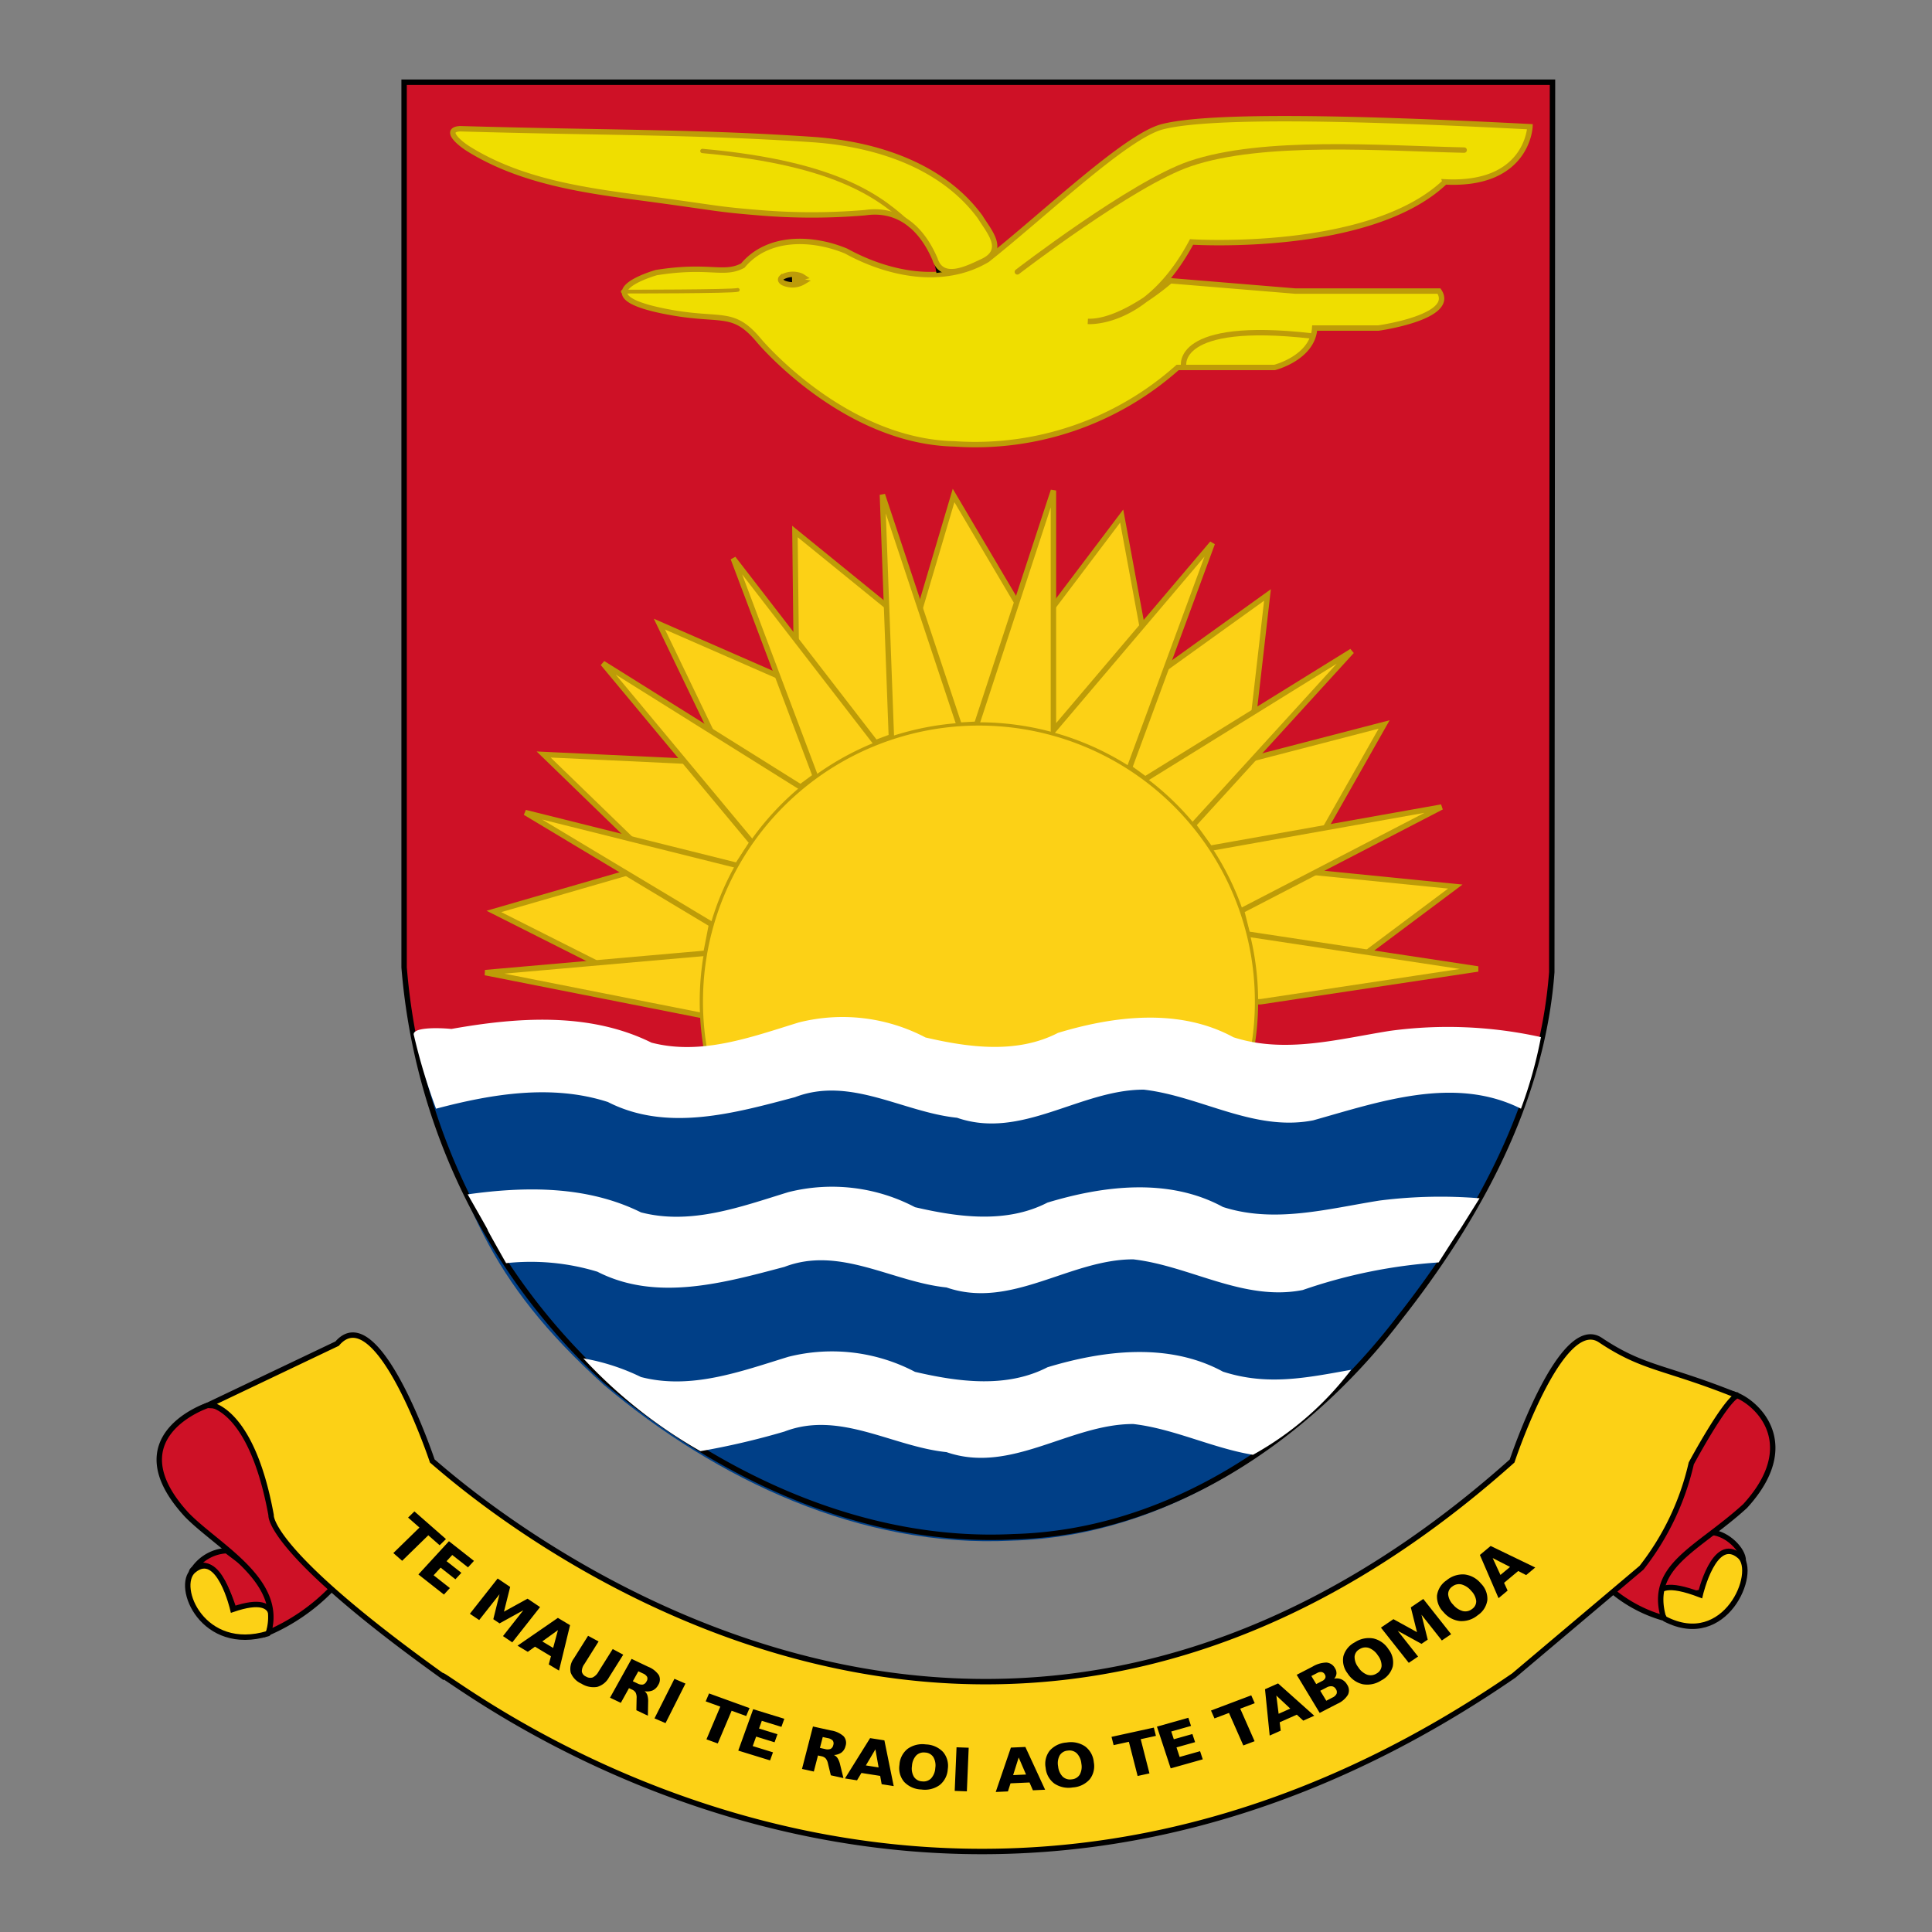 <svg id="Layer_1" data-name="Layer 1" xmlns="http://www.w3.org/2000/svg" viewBox="0 0 1200 1200">
  <rect x="0" y="0" width="1200" height="1200" fill="#808080" stroke="none"/>
  <title>Artboard 1</title>
  <g id="Layer_2" data-name="Layer 2">
    <g id="Layer_1-2" data-name="Layer 1-2">
      <g id="layer1">
        <path id="path8048" d="M1082.643,970.448c1.26-6.124-7.781-16.451-17.549-18.387-48.026-2.531-65.441,49.991-4.46,36.087C1068.448,948.19,1084.139,970.442,1082.643,970.448Z" style="fill: #ce1126;stroke: #000;stroke-width: 3.36px"/>
        <path id="path8050" d="M1056.037,990.538s8.707-37.615,24.53-24.024c11.475,9.857-8.746,58.497-46.383,39.066C1032.903,1004.919,1015.251,974.865,1056.037,990.538Z" style="fill: #fcd116;stroke: #000;stroke-width: 3.36px"/>
        <path id="path7077" d="M119.173,976.326a26.434,26.434,0,0,1,21.537-13.177c50.147,37.863,52.155,39.658,4.459,36.087C131.646,957.918,117.627,976.311,119.173,976.326Z" style="fill: #ce1126;stroke: #000;stroke-width: 3.36px"/>
        <path id="path4241" d="M952.154,656.477c-625.592,0-171.475-3.358-692.538-3.358l-7.411-33.85L249.755,50h713.285l-.419,574.749-10.467,31.726Z" style="fill: #ce1126"/>
        <path id="path5882" d="M144.615,999.585s-8.707-37.615-24.53-24.024c-11.475,9.857,5.857,51.385,46.383,39.066C166.83,1014.512,178.973,987.77,144.615,999.585Z" style="fill: #fcd116;stroke: #000;stroke-width: 3.36px"/>
        <path id="path5880" d="M223.308,968.851,205.604,987.307A122.35,122.35,0,0,1,166.794,1014.061c9.587-32.492-31.421-53.472-50.6-72.979-45.274-49.008,12.784-68.184,12.784-68.184l26.153,1.408Z" style="fill: #ce1126;stroke: #000;stroke-width: 3.36px"/>
        <path id="path5591" d="M374.426,600.2l-67.651-34.092,101.211-29.295-70.316-68.184,113.463,5.326-41.55-86.296,85.23,37.284-1.065-94.819,74.044,60.194,24.503-82.567,50.073,84.698,54.334-71.913,18.642,100.678,71.914-51.671-11.719,102.277L859.705,449.98,808.035,541.071l95.884,9.589L840.529,598.068,374.426,600.199Z" style="fill: #fcd116;stroke: #bd9c08;stroke-width: 3.36px"/>
        <path id="path5587" d="M438.469,631.222,301.362,604.107,438.469,592.054l3.486-17.914L326.223,504.667,457.916,537.559l9.206-14.199L374.437,412.006l122.794,76.84,9.162-6.781L455.42,346.843l88.418,114.463,9.8-3.696-5.558-150.317,47.696,143.142,10.897-.613L654.301,304.656V453.702l98.688-116.276L701.569,476.845l9.749,7.086,128.304-79.458-98.433,107.916,10.406,14.474L895.368,501.273,771.156,565.617l3.652,14.55,143.161,21.679L783.122,622.191Z" style="fill: #fcd116;stroke: #bd9c08;stroke-width: 3.36px"/>
        <path id="path5585" d="M780.439,622.11a172.411,172.411,0,0,1-344.822.108v-.108a172.411,172.411,0,0,1,344.822-.108Z" style="fill: #fcd116;stroke: #bd9c08;stroke-width: 2.028px"/>
        <path id="path4239" d="M951.546,669.981c-32.973,77.986-35.097,89.588-84.164,151.832-56.996,74.441-142.912,132.535-238.998,135.105-93.681,4.706-183.105-37.688-253.479-96.843C302.371,794.098,287.806,747.61,258.931,654.093Z" style="fill: #003f87"/>
        <path id="path4218" d="M963.842,603.791c-6,80.438-46.135,153.343-95.2,215.583C811.648,893.82,725.727,951.915,629.645,954.483c-93.681,4.706-183.105-37.688-253.479-96.843A391.601,391.601,0,0,1,250.997,600.778V51.059H964.282Z" style="fill: none;stroke: #000;stroke-width: 3.36px"/>
        <path id="path5597" d="M897.547,112.992c-46.706,44.447-157.446,37.29-157.446,37.29-27.874,52.357-64.41,49.344-64.41,49.344,21.847.754,51.227-25.242,51.227-25.242l77.594,6.403h89.274C904.709,196.983,856.119,203.764,856.119,203.764H816.564c-1.13,18.457-24.86,24.465-24.86,24.465H731.453A188.808,188.808,0,0,1,592.823,275.703c-68.931-1.505-121.287-64.032-121.287-64.032-17.001-20.337-23.267-11.019-59.912-18.575-50.942-10.504-4.021-23.775-4.021-23.775,33.046-5.288,41.777,1.992,53.763-4.357,15.724-18.78,43.477-17.664,64.233-8.992,26.252,14.439,60.347,21.445,87.537,5.402,35.685-28.198,86.209-76.865,108.881-82.667,30.01-7.681,121.771-5.517,228.261,0,0,0-1.44,36.882-52.734,34.274Z" style="fill: #efde00;stroke: #bd9c08;stroke-width: 3.36px"/>
        <path id="path5606" d="M631.891,168.867S703.164,113.99,738.962,101.748c45.467-15.557,119.918-9.611,170.461-8.523" style="fill: none;stroke: #bd9c08;stroke-linecap: round;stroke-width: 3.36px"/>
        <path id="path5608" d="M735.203,227.5s-6.021-28.627,79.477-18.833" style="fill: none;stroke: #bd9c08;stroke-width: 3.36px"/>
        <path id="path5610" d="M435.375,97.925s138.99,6.021,149.16,71.19" style="fill: none;stroke: #000;stroke-width: 5.84px"/>
        <path id="path5612" d="M400.345,123.162c-37.365-4.855-76.794-10.354-109.486-30.779-5.868-3.69-15.18-11.76-5.185-12.43,92.896,2.655,146.738,1.807,219.931,6.782,38.394,2.816,79.547,15.819,103.207,48.063,5.23,8.658,16.815,20.842.877,27.849-8.658,4.067-24.494,12.186-28.932-1.638-8.8-20.574-23.586-31.783-43.355-28.923a389.376,389.376,0,0,1-65.85.035C444.247,129.884,447.916,129.563,400.345,123.162Z" style="fill: #efde00;stroke: #bd9c08;stroke-width: 3.36px"/>
        <path id="path5827" d="M386.853,181.119s68.717,0,71.381-1.065" style="fill: none;stroke: #bd9c08;stroke-linecap: round;stroke-width: 2.352px"/>
        <path id="path5829" d="M499.047,175.046a13.256,13.256,0,0,1-9.958,1.491c-3.711-.764-5.272-2.672-3.485-4.261a13.256,13.256,0,0,1,9.958-1.491,8.337,8.337,0,0,1,3.242,1.292l-6.474,1.585Z" style="stroke: #bd9c08;stroke-width: 3.36px"/>
        <path id="path5846" d="M944.702,688.63c-41.25-20.704-87.72-4.371-129.013,7.225-36.705,7.233-69.967-15.018-105.274-19.054-39.551-.03-75.922,31.351-115.99,17.454-33.635-3.437-66.329-25.962-100.64-12.781-37.465,9.919-79.457,21.811-116.193,3.011-34.819-11.257-72.223-4.995-106.758,4.148a371.559,371.559,0,0,1-13.722-45.483c-1.864-4.863,13.285-5.023,23.274-4.053,41.04-7.295,85.754-10.56,124.263,8.514,31.127,8.096,62.125-3.527,91.522-12.553a110.872,110.872,0,0,1,78.689,9.338c26.875,6.236,56.746,10.32,82.279-2.851,35.119-10.639,75.516-15.504,109.001,2.729,32.179,10.365,65.229,1.057,97.285-4.005a267.328,267.328,0,0,1,93.695,3.907A273.714,273.714,0,0,1,944.702,688.63Z" style="fill: #fff"/>
        <path id="path5873" d="M893.567,784.112a323.536,323.536,0,0,0-84.418,17.144c-36.705,7.233-69.967-15.018-105.274-19.054-39.551-.03-75.922,31.351-115.99,17.454-33.635-3.437-66.329-25.962-100.64-12.781-37.465,9.917-79.457,21.81-116.193,3.011a142.148,142.148,0,0,0-56.698-5.317c-23.167-40.919.666.189-23.871-42.726,36.253-5.102,74.271-5.346,107.632,11.178,31.127,8.096,62.125-3.527,91.522-12.553a110.873,110.873,0,0,1,78.689,9.338c26.875,6.236,56.746,10.32,82.279-2.851,35.119-10.639,75.516-15.505,109.001,2.729,32.179,10.365,65.229,1.057,97.285-4.005a299.646,299.646,0,0,1,62.101-1.406C893.913,784.311,918.754,744.63,893.567,784.112Z" style="fill: #fff"/>
        <path id="path5875" d="M778.249,903.6c-25.077-4.111-49.211-16.244-74.374-19.12-39.551-.025-75.922,31.354-115.99,17.459-33.635-3.437-66.329-25.962-100.64-12.781A468.552,468.552,0,0,1,435.044,901.344a305.125,305.125,0,0,1-72.732-57.626,132.879,132.879,0,0,1,35.804,11.579c31.127,8.096,62.125-3.527,91.522-12.553a110.874,110.874,0,0,1,78.689,9.338c26.875,6.236,56.746,10.32,82.279-2.851,35.119-10.639,75.516-15.504,109.001,2.729,27.663,8.916,51.843,3.814,79.609-1.158a194.972,194.972,0,0,1-60.97,52.8Z" style="fill: #fff"/>
        <path id="path5886" d="M976.783,963.232l17.703,18.457a86.405,86.405,0,0,0,38.81,23.286c-9.591-32.489,20.796-42.356,50.6-69.511,45.255-49.485-13.274-77.976-12.784-68.184l-26.158,1.408Z" style="fill: #ce1126;stroke: #000;stroke-width: 3.36px"/>
        <path id="path5878" d="M1078.921,866.773c-45.437-18.259-57.799-16.326-84.909-34.427-24.444-16.318-54.819,75.107-54.819,75.107-336.152,300.138-651.433,16.118-670.686,0,0,0-34.062-102.206-59.099-72.908L130.038,872.366s26.101,1.598,38.354,68.717c0,0-3.196,21.305,106.005,99.613.87-4.133,305.051,247.989,665.862,0l79.325-66.95a164.228,164.228,0,0,0,30.887-64.787s20.164-37.666,28.45-42.187Z" style="fill: #fcd116;stroke: #000;stroke-width: 3.36px"/>
        <path id="text5912" d="M257.397,938.76l19.599,17.184L273.067,959.778l-7.05-6.182-16.228,15.838-5.484-4.808,16.228-15.838-7.063-6.195,3.929-3.834Zm21.452,18.515,15.536,12.216-3.698,4.025-9.78-7.69-3.533,3.845,9.196,7.231L282.872,980.927l-9.196-7.231-4.347,4.73,10.108,7.948-3.698,4.025-15.863-12.475,18.976-20.652Zm30.251,23.158,7.771,5.239-3.843,15.357,14.659-8.065,7.758,5.229-17.253,21.904-5.773-3.892,12.621-16.021-14.761,8.132-3.87-2.609,3.849-15.488-12.621,16.021-5.789-3.903,17.253-21.904Zm33.103,48.296-9.908-5.952-4.471,3.203-6.368-3.821,25.058-17.265,7.555,4.538-6.855,28.199-6.368-3.821Zm-5.368-9.22,6.732,4.043,2.991-11.061Zm28.43-3.49,6.533,3.511-8.824,14.05a7.642,7.642,0,0,0-1.581,4.703,4.276,4.276,0,0,0,2.567,3.049,4.901,4.901,0,0,0,4.152.563,8.401,8.401,0,0,0,3.635-3.6l8.824-14.049,6.533,3.511-8.823,14.049a12.189,12.189,0,0,1-7.351,5.959,14.022,14.022,0,0,1-9.758-1.99,12.505,12.505,0,0,1-6.685-6.847,10.778,10.778,0,0,1,1.956-8.859l8.824-14.049Zm30.623,29.573a5.573,5.573,0,0,0,3.432.713,3.548,3.548,0,0,0,2.244-1.953,3.07,3.07,0,0,0,.394-2.793,5.182,5.182,0,0,0-2.633-2.15l-2.828-1.344-3.437,6.184Zm-5.211,2.95-5.069,9.122-6.716-3.196,13.395-24.106,10.262,4.881a14.417,14.417,0,0,1,6.66,5.187,6.101,6.101,0,0,1-.409,6.195,7.421,7.421,0,0,1-3.429,3.33,8.731,8.731,0,0,1-5.017.472,5.165,5.165,0,0,1,1.737,2.491,12.774,12.774,0,0,1,.481,4.158l-.156,8.58-7.156-3.403.152-7.501a6.992,6.992,0,0,0-.579-3.396,4.793,4.793,0,0,0-2.259-1.911l-1.902-.904Zm28.223-5.802,6.849,2.951-12.374,24.568-6.849-2.951Zm21.506,9.08,25.145,9.108-2.084,4.919-9.045-3.277-8.601,20.319-7.035-2.547,8.601-20.319-9.064-3.283Zm27.404,9.785,19.346,5.959-1.804,5.013-12.178-3.75-1.723,4.788,11.452,3.527-1.804,5.013-11.45-3.527-2.12,5.891,12.586,3.877-1.804,5.013-19.757-6.088Zm44.554,24.738a5.62,5.62,0,0,0,3.517-.063,3.37,3.37,0,0,0,1.677-2.392,3.072,3.072,0,0,0-.336-2.8,5.442,5.442,0,0,0-3.111-1.505l-3.092-.683-1.747,6.762,3.092.683Zm-4.305,4.013-2.576,9.976-7.349-1.621,6.81-26.362,11.223,2.48a15.136,15.136,0,0,1,7.804,3.573,6.147,6.147,0,0,1,1.197,6.107,7.041,7.041,0,0,1-2.473,3.989,8.54,8.54,0,0,1-4.747,1.563,5.45,5.45,0,0,1,2.33,2.036,13.119,13.119,0,0,1,1.537,3.937l2.055,8.368-7.826-1.73-1.782-7.319a7.222,7.222,0,0,0-1.43-3.172,5.039,5.039,0,0,0-2.685-1.358l-2.084-.463Zm38.632,12.68-11.647-1.824-2.731,4.579-7.487-1.176,15.606-25.041,8.881,1.395,5.789,28.402-7.487-1.176Zm-8.88-6.496,7.913,1.244-1.995-11.251Zm36.79-8.006a6.586,6.586,0,0,0-5.576,1.877,10.469,10.469,0,0,0-2.579,6.447,10.189,10.189,0,0,0,1.213,6.763,6.387,6.387,0,0,0,5.095,2.821,6.607,6.607,0,0,0,5.596-1.876,10.436,10.436,0,0,0,2.576-6.429,10.23,10.23,0,0,0-1.211-6.782,6.408,6.408,0,0,0-5.11-2.823h0Zm.521-5.042a15.355,15.355,0,0,1,10.633,4.698,13.275,13.275,0,0,1,2.923,10.635,13.635,13.635,0,0,1-5.046,9.912,15.763,15.763,0,0,1-11.403,2.748,15.362,15.362,0,0,1-10.624-4.696,13.235,13.235,0,0,1-2.934-10.618,13.641,13.641,0,0,1,5.058-9.929,15.768,15.768,0,0,1,11.393-2.749h0Zm19.002,1.775,7.549.271-1.135,27.083-7.549-.271Zm45.331,21.856-11.8.531-1.606,5.02-7.585.347,9.414-27.558,8.997-.405,12.269,26.574-7.585.347-2.103-4.849Zm-10.183-4.576,8.017-.361-4.566-10.59Zm33.926-15.214a6.349,6.349,0,0,0-4.993,2.967,10.203,10.203,0,0,0-.982,6.813,10.489,10.489,0,0,0,2.793,6.351,6.612,6.612,0,0,0,5.637,1.716,6.368,6.368,0,0,0,5.013-2.969,10.173,10.173,0,0,0,.984-6.796,10.522,10.522,0,0,0-2.795-6.368,6.634,6.634,0,0,0-5.656-1.714Zm-.695-5.024a15.81,15.81,0,0,1,11.49,2.418,13.737,13.737,0,0,1,5.381,9.78,13.206,13.206,0,0,1-2.565,10.697,15.274,15.274,0,0,1-10.47,5.002,15.819,15.819,0,0,1-11.481-2.419,13.697,13.697,0,0,1-5.388-9.761,13.213,13.213,0,0,1,2.572-10.715,15.284,15.284,0,0,1,10.46-5.001Zm27.88-3.52,26.277-5.755,1.315,5.141-9.453,2.07,5.434,21.235-7.353,1.609-5.434-21.235-9.472,2.074Zm28.214-6.35,19.505-5.497,1.664,5.053-12.274,3.46,1.59,4.827,11.545-3.254,1.664,5.053-11.545,3.254,1.956,5.939,12.691-3.577,1.664,5.053-19.916,5.614-8.538-25.928Zm33.579-10.005,25.004-9.433,2.157,4.892-8.995,3.394,8.909,20.205-6.996,2.64-8.909-20.205-9.013,3.401-2.157-4.892Zm53.31,2.572-10.647,4.737.633,5.198-6.844,3.045-2.906-28.776,8.118-3.611,22.479,20.075-6.844,3.045Zm-11.305-.55,7.233-3.218-8.66-8.113Zm27-20.336a3.923,3.923,0,0,0,1.982-1.853,2.486,2.486,0,0,0-.323-2.287,2.847,2.847,0,0,0-1.929-1.446,4.31,4.31,0,0,0-2.752.579l-3.65,1.885,3.022,5.009,3.65-1.884Zm6.468,10.236a5.039,5.039,0,0,0,2.522-2.316,3.096,3.096,0,0,0-.413-2.863,3.474,3.474,0,0,0-2.385-1.794,5.602,5.602,0,0,0-3.462.779l-3.873,2,3.74,6.198,3.873-2Zm.998-11.68a7.222,7.222,0,0,1,4.562.41,7.674,7.674,0,0,1,3.441,3.172,6.313,6.313,0,0,1,.579,6.396,14.442,14.442,0,0,1-6.6,5.609L819.68,1063.918l-14.279-23.667,9.905-5.114a17.224,17.224,0,0,1,8.619-2.495,6.6,6.6,0,0,1,5.27,3.537,5.584,5.584,0,0,1,.901,3.391,5.253,5.253,0,0,1-1.451,3.109h0Zm15.848-18.367a5.789,5.789,0,0,0-3.141,4.657,10.368,10.368,0,0,0,2.264,6.547,11.513,11.513,0,0,0,5.461,4.632,6.728,6.728,0,0,0,5.888-.68,5.81,5.81,0,0,0,3.158-4.667,10.334,10.334,0,0,0-2.253-6.532,11.548,11.548,0,0,0-5.471-4.651,6.749,6.749,0,0,0-5.905.695h0Zm-2.948-4.268a15.842,15.842,0,0,1,11.504-2.362,15.092,15.092,0,0,1,9.386,6.716,13.192,13.192,0,0,1,2.628,10.683,13.926,13.926,0,0,1-7.15,8.665,15.849,15.849,0,0,1-11.496,2.357,15.053,15.053,0,0,1-9.379-6.69,13.2,13.2,0,0,1-2.631-10.704,13.932,13.932,0,0,1,7.142-8.66h0Zm16.178-9.101,7.758-5.251,14.642,8.065-3.838-15.373,7.746-5.239,17.294,21.878-5.766,3.901-12.65-16.002,3.876,15.483L882.922,1021.018l-14.775-8.105,12.65,16.002-5.781,3.911-17.294-21.878Zm44.276-25.486a5.663,5.663,0,0,0-2.515,4.972,10.562,10.562,0,0,0,3.096,6.253,11.811,11.811,0,0,0,6.021,3.996,6.667,6.667,0,0,0,5.758-1.328,5.682,5.682,0,0,0,2.53-4.979,10.537,10.537,0,0,0-3.083-6.235,11.852,11.852,0,0,0-6.035-4.01,6.697,6.697,0,0,0-5.773,1.34Zm-3.481-3.91a15.638,15.638,0,0,1,11.116-3.621,15.458,15.458,0,0,1,10.189,5.62,13.389,13.389,0,0,1,3.995,10.315,13.582,13.582,0,0,1-5.975,9.395,15.647,15.647,0,0,1-11.107,3.615,15.412,15.412,0,0,1-10.184-5.601,13.391,13.391,0,0,1-3.999-10.334,13.589,13.589,0,0,1,5.968-9.389h-.004Zm44.457-5.752-8.764,7.328,2.2,4.82-5.634,4.71L919.185,965.812l6.682-5.587L953.564,973.602l-5.634,4.71-4.948-2.52Zm-11.012,2.432,5.955-4.979-10.786-5.517,4.832,10.495Z"/>
        <path id="path2186" d="M565.879,140.15c-17.61-16.246-43.62-38.653-129.61-46.383" style="fill: none;stroke: #bd9c08;stroke-linecap: round;stroke-linejoin: round;stroke-width: 2.688px"/>
      </g>
    </g>
  </g>
</svg>

